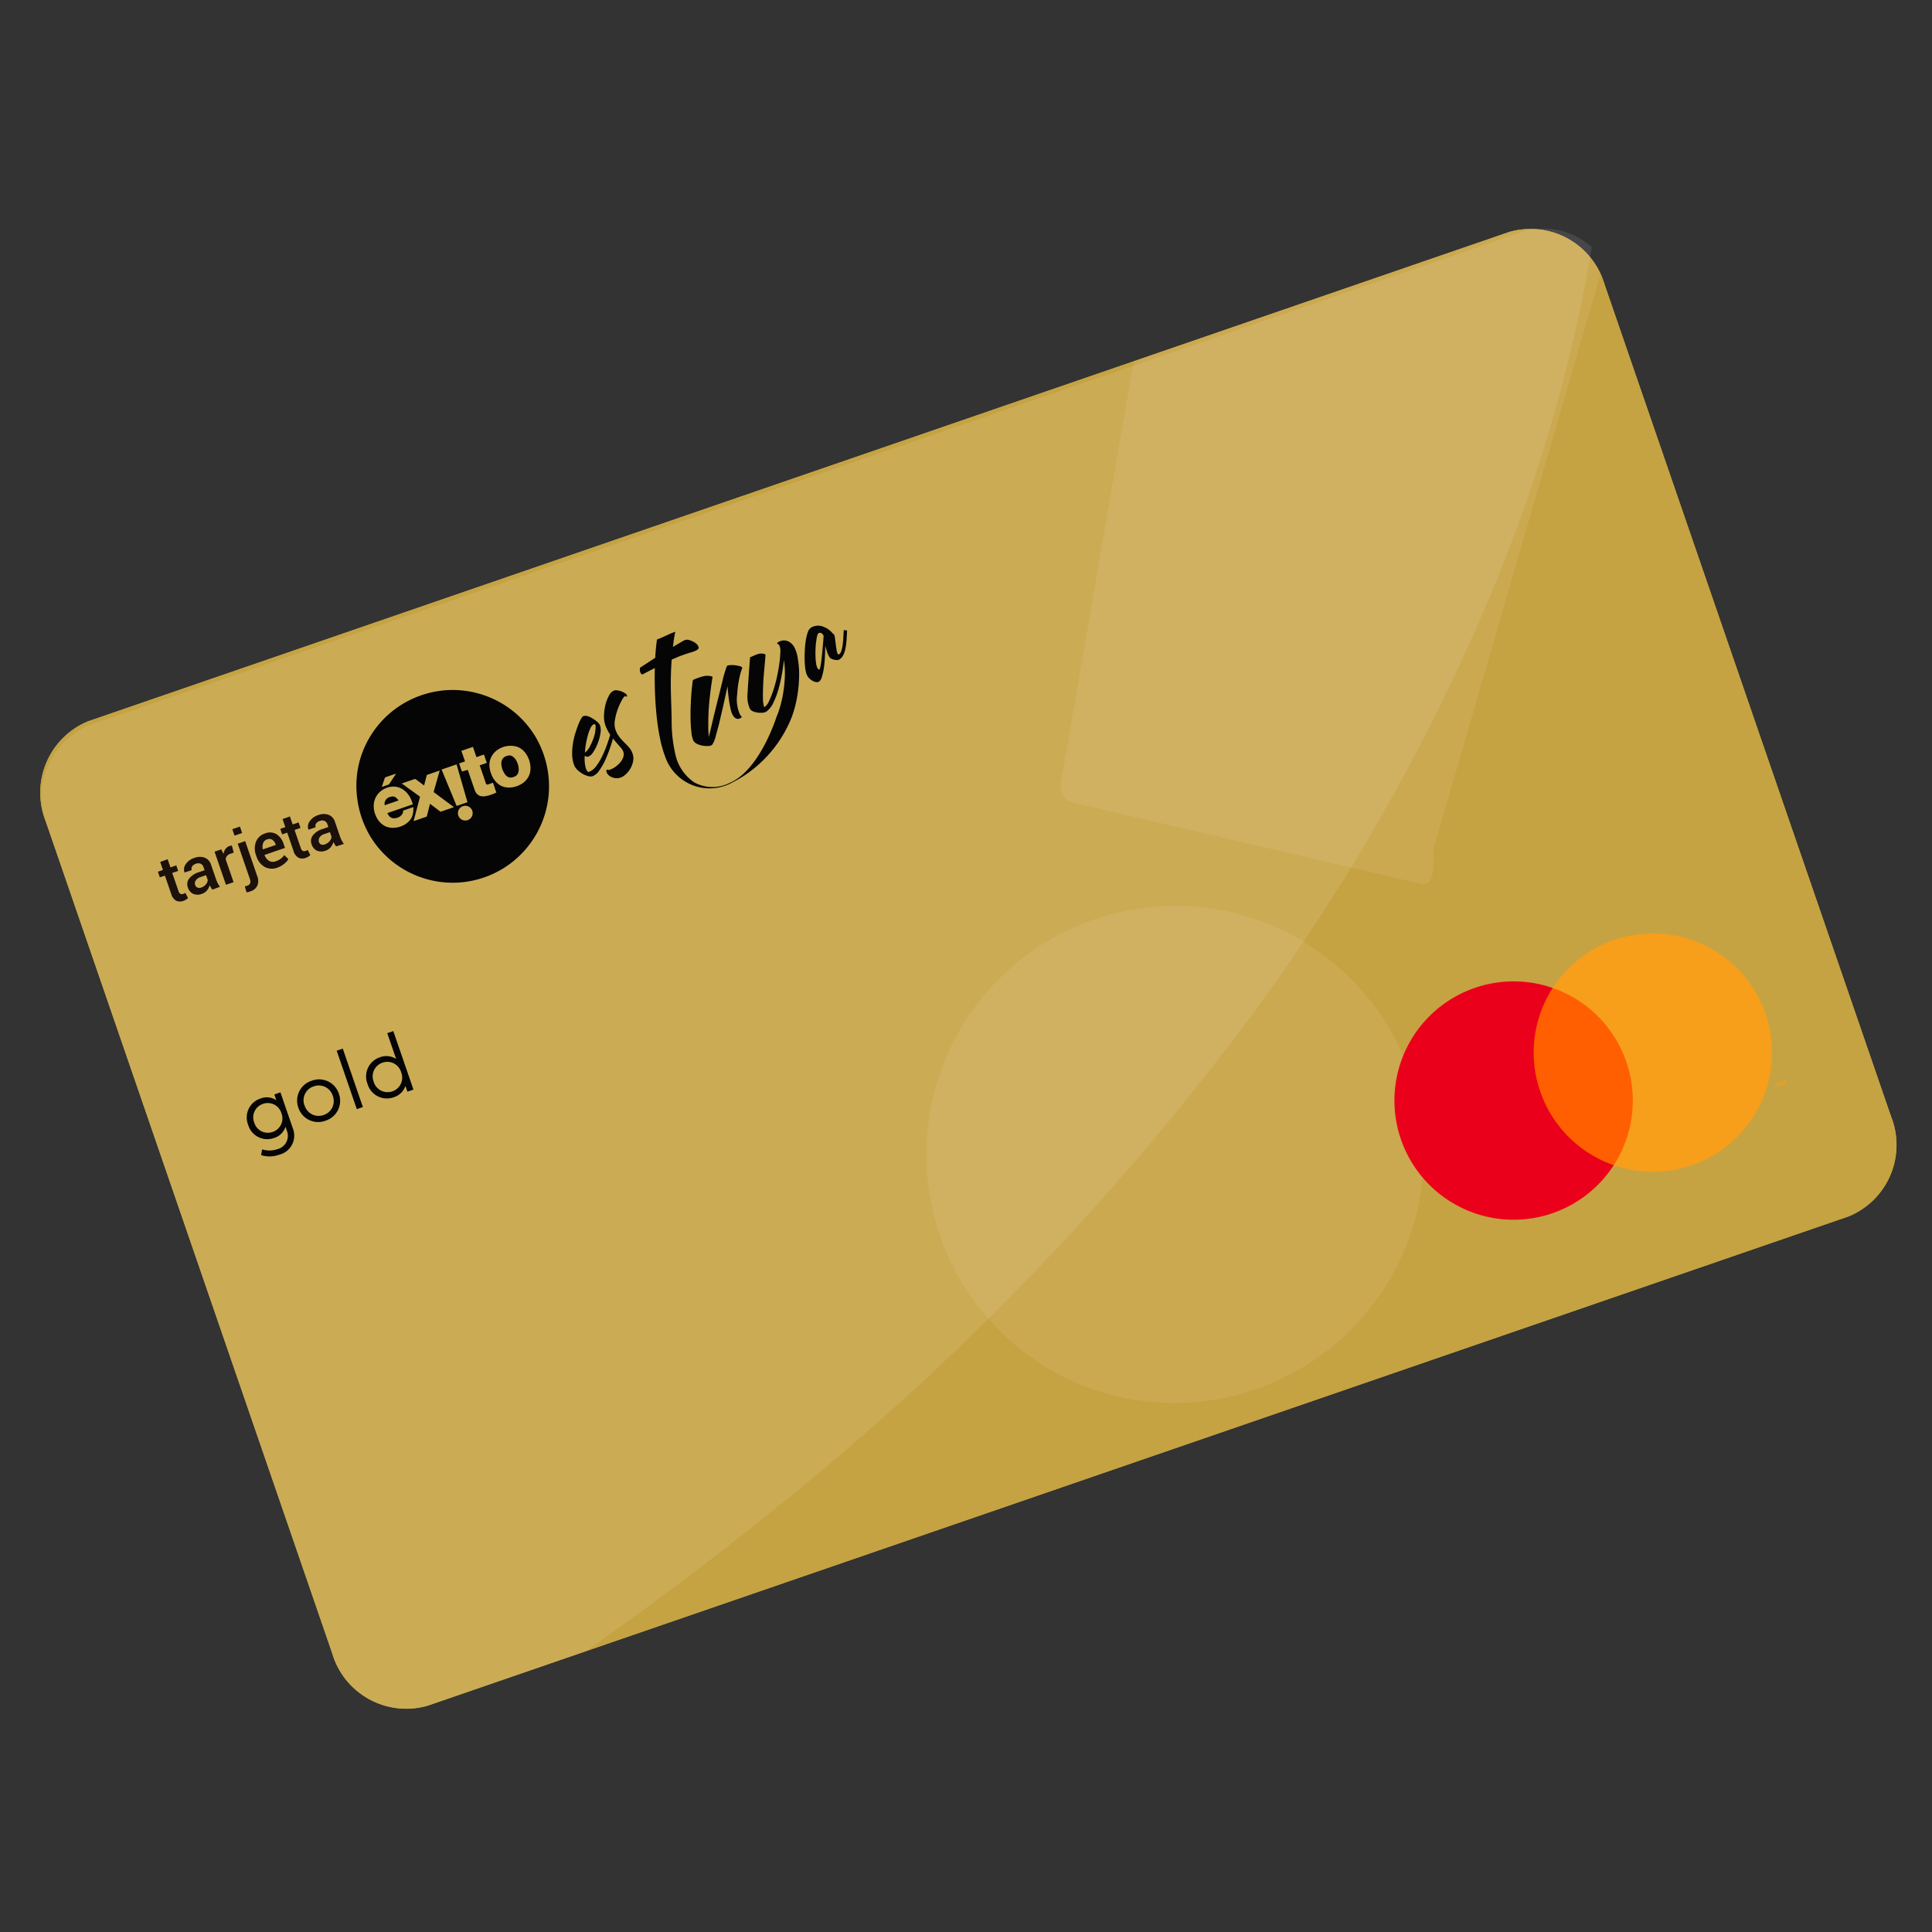 <svg id="Componente_591_1" data-name="Componente 591 – 1" xmlns="http://www.w3.org/2000/svg" xmlns:xlink="http://www.w3.org/1999/xlink" width="48" height="48" viewBox="0 0 48 48">
  <rect x="0" y="0" width="48" height="48" fill="#333333" stroke="none"/>
  <defs>
    <clipPath id="clip-path">
      <path id="Rectángulo_8586" data-name="Rectángulo 8586" d="M2.648-.5H40.009a1.919,1.919,0,0,1,1.8,2.019V23.352a1.919,1.919,0,0,1-1.8,2.019H2.648a1.919,1.919,0,0,1-1.8-2.019V1.519A1.919,1.919,0,0,1,2.648-.5Z" transform="translate(-0.847 0.5)" fill="none"/>
    </clipPath>
    <clipPath id="clip-path-2">
      <path id="Trazado_37624" data-name="Trazado 37624" d="M-7.993-10.127a1.467,1.467,0,0,0-1.464,1.47l.013,23.974a1.467,1.467,0,0,0,1.466,1.468l38.571-.02a1.467,1.467,0,0,0,1.464-1.47l-.013-24.08a1.467,1.467,0,0,0-1.465-1.468Z" transform="translate(9.457 10.253)" fill="#c5a343"/>
    </clipPath>
    <clipPath id="clip-path-3">
      <path id="Trazado_37629" data-name="Trazado 37629" d="M-7.993-10.127a1.467,1.467,0,0,0-1.464,1.47l.013,23.974a1.467,1.467,0,0,0,1.466,1.468l38.571-.02a1.467,1.467,0,0,0,1.464-1.47l-.013-24.08a1.467,1.467,0,0,0-1.465-1.468Z" transform="translate(9.457 10.253)" fill="none"/>
    </clipPath>
    <clipPath id="clip-path-4">
      <rect id="Rectángulo_14753" data-name="Rectángulo 14753" width="33.513" height="44.523" fill="none"/>
    </clipPath>
    <clipPath id="clip-path-5">
      <path id="Trazado_37626" data-name="Trazado 37626" d="M930.651-719.617l-10.682-6.714c-.38-.239-.485.048-.485.048l-15.69,28.558s-.181.361.109.544l7.56,4.752c.318.2.54-.73.54-.73l18.73-26.547s.2.266-.082.089" transform="translate(-903.738 726.427)" fill="none"/>
    </clipPath>
    <linearGradient id="linear-gradient" x1="-2.95" y1="0.946" x2="-2.949" y2="0.946" gradientUnits="objectBoundingBox">
      <stop offset="0" stop-color="#c09226"/>
      <stop offset="0.005" stop-color="#c09226"/>
      <stop offset="0.066" stop-color="#c1952c"/>
      <stop offset="0.151" stop-color="#c59e3e"/>
      <stop offset="0.25" stop-color="#cbad5c"/>
      <stop offset="0.36" stop-color="#d4c286"/>
      <stop offset="0.478" stop-color="#dfdcba"/>
      <stop offset="0.554" stop-color="#e8f0e1"/>
      <stop offset="0.636" stop-color="#e6e4c9"/>
      <stop offset="0.797" stop-color="#e4d09f"/>
      <stop offset="0.924" stop-color="#e2c386"/>
      <stop offset="1" stop-color="#e2bf7d"/>
    </linearGradient>
    <clipPath id="clip-path-6">
      <path id="Trazado_37628" data-name="Trazado 37628" d="M674.169,486.915a6.176,6.176,0,1,0-8.507,1.964,6.207,6.207,0,0,0,8.507-1.964" transform="translate(-662.77 -477.43)" fill="none"/>
    </clipPath>
    <linearGradient id="linear-gradient-2" x1="-6.478" y1="0.686" x2="-6.476" y2="0.686" xlink:href="#linear-gradient"/>
    <linearGradient id="linear-gradient-3" x1="0.073" y1="-0.166" x2="0.771" y2="0.914" gradientUnits="objectBoundingBox">
      <stop offset="0" stop-color="#fff"/>
      <stop offset="1" stop-color="#fff"/>
    </linearGradient>
  </defs>
  <rect id="Rectángulo_149858" data-name="Rectángulo 149858" width="48" height="48" fill="rgba(230,228,228,0)"/>
  <g id="Grupo_42914" data-name="Grupo 42914" transform="translate(-4549.301 -19634.73) rotate(-19)">
    <g id="Grupo_21877" data-name="Grupo 21877" transform="translate(-2096.564 20063.766)">
      <g id="Grupo_21872" data-name="Grupo 21872" transform="translate(0)">
        <g id="Grupo_21871" data-name="Grupo 21871" clip-path="url(#clip-path)">
          <g id="Grupo_21870" data-name="Grupo 21870" transform="translate(-0.275 -0.26)">
            <g id="Grupo_21860" data-name="Grupo 21860">
              <path id="Trazado_37622" data-name="Trazado 37622" d="M-7.993-10.127a1.467,1.467,0,0,0-1.464,1.47l.013,23.974a1.467,1.467,0,0,0,1.466,1.468l38.571-.02a1.467,1.467,0,0,0,1.464-1.47l-.013-24.08a1.467,1.467,0,0,0-1.465-1.468Z" transform="translate(9.457 10.253)" fill="#c5a343"/>
              <g id="Grupo_21859" data-name="Grupo 21859" clip-path="url(#clip-path-2)">
                <path id="Trazado_37623" data-name="Trazado 37623" d="M-415.163-639.17l-21.812-38.315,42.529-25.232,21.812,38.315Z" transform="translate(425.561 684.229)" fill="#c5a343"/>
              </g>
            </g>
            <g id="Grupo_21869" data-name="Grupo 21869">
              <g id="Grupo_21868" data-name="Grupo 21868" clip-path="url(#clip-path-3)">
                <g id="Grupo_21867" data-name="Grupo 21867" transform="translate(17.938 -19.118)" opacity="0.23" style="mix-blend-mode: hard-light;isolation: isolate">
                  <g id="Grupo_21866" data-name="Grupo 21866" transform="translate(0)">
                    <g id="Grupo_21865" data-name="Grupo 21865" clip-path="url(#clip-path-4)">
                      <g id="Grupo_21862" data-name="Grupo 21862" transform="translate(6.442 -0.003)">
                        <g id="Grupo_21861" data-name="Grupo 21861" clip-path="url(#clip-path-5)">
                          <path id="Trazado_37625" data-name="Trazado 37625" d="M344.823-1193.91l35.034,22.021L356.746-1134.9l-35.034-22.021Z" transform="translate(-337.251 1181.429)" fill="url(#linear-gradient)"/>
                        </g>
                      </g>
                      <g id="Grupo_21864" data-name="Grupo 21864" transform="translate(0.009 32.138)">
                        <g id="Grupo_21863" data-name="Grupo 21863" clip-path="url(#clip-path-6)">
                          <path id="Trazado_37627" data-name="Trazado 37627" d="M403.178,206.769l16.45,10.34-10.31,16.5-16.45-10.34Z" transform="translate(-400.073 -213.995)" fill="url(#linear-gradient-2)"/>
                        </g>
                      </g>
                    </g>
                  </g>
                </g>
              </g>
            </g>
          </g>
        </g>
      </g>
      <g id="Grupo_21876" data-name="Grupo 21876" transform="translate(28.016 15.592)">
        <rect id="Rectángulo_14754" data-name="Rectángulo 14754" width="12.075" height="9.905" fill="none"/>
        <g id="Grupo_21875" data-name="Grupo 21875" transform="translate(1.247 1.887)">
          <g id="Grupo_21874" data-name="Grupo 21874">
            <rect id="Rectángulo_14755" data-name="Rectángulo 14755" width="2.591" height="4.656" transform="translate(3.495 0.633)" fill="#ff5f00"/>
            <path id="Trazado_37631" data-name="Trazado 37631" d="M1100.57,633.157a2.956,2.956,0,0,1,1.131-2.328,2.961,2.961,0,1,0,0,4.656A2.956,2.956,0,0,1,1100.57,633.157Z" transform="translate(-1096.91 -630.196)" fill="#eb001b"/>
            <path id="Trazado_37632" data-name="Trazado 37632" d="M1281.156,633.157a2.961,2.961,0,0,1-4.791,2.328,2.962,2.962,0,0,0,0-4.656,2.961,2.961,0,0,1,4.791,2.328Zm-.283,1.835v-.1h.038v-.019h-.1v.019h.039v.1Zm.19,0v-.115h-.03l-.034.079-.035-.079h-.03v.115h.021v-.087l.032.075h.022l.032-.075v.087Z" transform="translate(-1271.574 -630.196)" fill="#f79e1b"/>
          </g>
        </g>
      </g>
      <path id="Trazado_37633" data-name="Trazado 37633" d="M990.79,57.732H953.166a1.92,1.92,0,0,0-1.813,2.011V81.49a1.92,1.92,0,0,0,1.813,2.011h4.151q3.022-.864,5.981-1.953a66.157,66.157,0,0,0,14.608-7.459,50.573,50.573,0,0,0,9.18-8.041,39.609,39.609,0,0,0,4.884-6.765q.175-.309.345-.624A1.776,1.776,0,0,0,990.79,57.732Z" transform="translate(-951.353 -57.63)" opacity="0.1" fill="url(#linear-gradient-3)"/>
    </g>
    <g id="Grupo_21848" data-name="Grupo 21848" transform="translate(-2094.333 20065.85)">
      <g id="Grupo_21842" data-name="Grupo 21842" transform="translate(5.218 0)">
        <path id="Sustracción_1" data-name="Sustracción 1" d="M2.393,4.787h0a2.409,2.409,0,0,1-.48-.048,2.38,2.38,0,0,1-.853-.358A2.4,2.4,0,0,1,.192,3.333a2.383,2.383,0,0,1-.141-.447,2.417,2.417,0,0,1,0-.963A2.38,2.38,0,0,1,.4,1.065,2.4,2.4,0,0,1,1.451.192,2.382,2.382,0,0,1,1.9.051,2.411,2.411,0,0,1,2.382,0h.012a2.411,2.411,0,0,1,.481.048,2.38,2.38,0,0,1,.854.358A2.4,2.4,0,0,1,4.6,1.454a2.381,2.381,0,0,1,.141.447,2.419,2.419,0,0,1,0,.963,2.381,2.381,0,0,1-.356.858,2.4,2.4,0,0,1-1.049.872,2.381,2.381,0,0,1-.449.142,2.412,2.412,0,0,1-.482.051Zm.081-1.845h0a.183.183,0,0,0,0,.366h0a.183.183,0,0,0,0-.366ZM.84,1.895h0a.51.51,0,0,0-.2.04.476.476,0,0,0-.157.11.492.492,0,0,0-.1.163.613.613,0,0,0,0,.409.475.475,0,0,0,.1.162.438.438,0,0,0,.158.1.56.56,0,0,0,.2.036h0a.51.51,0,0,0,.282-.077.366.366,0,0,0,.1-.1.565.565,0,0,0,.071-.15l.006-.02a.007.007,0,0,0,0-.006.008.008,0,0,0-.007,0h-.25c-.013,0-.014.007-.014.007l0,.009a.1.1,0,0,1-.019.034.245.245,0,0,1-.041.036.209.209,0,0,1-.121.035h0a.268.268,0,0,1-.086-.012A.165.165,0,0,1,.7,2.635a.168.168,0,0,1-.04-.064.348.348,0,0,1-.016-.078l.659,0c.011,0,.011-.012.011-.012V2.469c0-.016,0-.032,0-.049a.682.682,0,0,0-.021-.165.529.529,0,0,0-.087-.184.435.435,0,0,0-.153-.129A.465.465,0,0,0,.84,1.895ZM3.9,1.878h0a.561.561,0,0,0-.207.038.454.454,0,0,0-.262.27A.6.6,0,0,0,3.4,2.4a.587.587,0,0,0,.037.211.469.469,0,0,0,.1.162.44.44,0,0,0,.161.1.569.569,0,0,0,.2.035h0a.583.583,0,0,0,.208-.037.453.453,0,0,0,.161-.105.467.467,0,0,0,.1-.163.64.64,0,0,0,0-.422.467.467,0,0,0-.1-.163.473.473,0,0,0-.162-.1A.567.567,0,0,0,3.9,1.878Zm-2.341.036h0l-.332,0s0,0-.006,0a0,0,0,0,0,0,0l.023.032.3.426L1.2,2.887s0,0,0,.007,0,0,.006,0l.324,0a.021.021,0,0,0,.018-.011l.173-.264.175.262a.025.025,0,0,0,.018.011l.329,0s.006,0,.007,0,0-.007,0-.008L1.9,2.373l.317-.456a0,0,0,0,0,0,0s0,0-.007,0h0l-.323,0a.015.015,0,0,0-.013.006l-.144.219-.147-.216a.02.02,0,0,0-.015-.007Zm1.323.214h0l0,.525a.262.262,0,0,0,.027.125.189.189,0,0,0,.073.076.276.276,0,0,0,.1.034A.742.742,0,0,0,3.2,2.9h0l.078,0a.686.686,0,0,0,.075-.007l.011,0a.009.009,0,0,0,.006,0,.013.013,0,0,0,0-.01V2.643c0-.007,0-.009-.006-.009h0l-.02,0H3.343l-.027,0-.04,0h0a.194.194,0,0,1-.046,0,.042.042,0,0,1-.021-.01.043.043,0,0,1-.01-.021.2.2,0,0,1,0-.048l0-.437h.177a.011.011,0,0,0,.01-.012v-.2a.01.01,0,0,0,0-.007.01.01,0,0,0-.008,0H3.189V1.638a.013.013,0,0,0,0-.008.01.01,0,0,0-.008,0H2.893a.01.01,0,0,0-.007,0,.012.012,0,0,0,0,.008v.269H2.741a.012.012,0,0,0-.01,0,.007.007,0,0,0,0,.005v.2a.011.011,0,0,0,0,.008.009.009,0,0,0,.007,0Zm-.229-.219h0l-.373,0a.012.012,0,0,0-.01,0,.007.007,0,0,0,0,.005l.058.96s0,.012.011.012h.264c.011,0,.011-.012.011-.012l.049-.958a.013.013,0,0,0,0-.008.009.009,0,0,0-.006,0Zm-1.5-.273H.89a.021.021,0,0,0-.018.007L.73,1.825s0,.005,0,.008,0,0,.006,0H.9a.032.032,0,0,0,.021-.007l.24-.184s0,0,0-.005,0,0-.006,0ZM3.9,2.667a.188.188,0,0,1-.095-.021.179.179,0,0,1-.061-.059A.271.271,0,0,1,3.713,2.5.516.516,0,0,1,3.7,2.4a.544.544,0,0,1,.01-.105A.265.265,0,0,1,3.745,2.2a.18.18,0,0,1,.061-.06.184.184,0,0,1,.1-.023h0a.186.186,0,0,1,.1.022A.176.176,0,0,1,4.06,2.2a.255.255,0,0,1,.034.087.54.54,0,0,1,.011.1.521.521,0,0,1-.01.1.274.274,0,0,1-.033.088A.172.172,0,0,1,4,2.644a.192.192,0,0,1-.1.023ZM.644,2.287h0a.251.251,0,0,1,.008-.032A.152.152,0,0,1,.682,2.2a.171.171,0,0,1,.057-.046.2.2,0,0,1,.092-.019h0a.212.212,0,0,1,.073.011.115.115,0,0,1,.049.031.251.251,0,0,1,.054.11Z" transform="translate(0)" fill="#050505" stroke="rgba(0,0,0,0)" stroke-width="1"/>
        <g id="Grupo_21841" data-name="Grupo 21841" transform="translate(4.395 1.866)">
          <g id="Grupo_21840" data-name="Grupo 21840">
            <path id="Trazado_37599" data-name="Trazado 37599" d="M2000.448,147.429a.116.116,0,0,1-.015.06.11.11,0,0,1-.043.045.119.119,0,0,1-.12,0,.113.113,0,0,1-.044-.043.117.117,0,0,1-.017-.059.122.122,0,0,1,.015-.061.11.11,0,0,1,.043-.044.115.115,0,0,1,.06-.017.12.12,0,0,1,.1.058.119.119,0,0,1,.017.06m-.023,0a.1.1,0,0,0-.029-.068.094.094,0,0,0-.069-.027.1.1,0,0,0-.1.1.1.1,0,0,0,.1.095.1.1,0,0,0,.1-.1m-.153-.062h.058a.053.053,0,0,1,.036.009.035.035,0,0,1,0,.048.05.05,0,0,1-.026.014l.01.006a.066.066,0,0,1,.011.013l.021.037h-.038a.36.36,0,0,0-.025-.043.019.019,0,0,0-.012-.007h0v.05h-.032Zm.033.055h.014a.029.029,0,0,0,.019-.005.013.013,0,0,0,.005-.011.013.013,0,0,0-.006-.011.027.027,0,0,0-.018,0h-.015Z" transform="translate(-2000.208 -147.311)" fill="#060606"/>
          </g>
        </g>
      </g>
      <g id="Grupo_21845" data-name="Grupo 21845" transform="translate(0 1.616)">
        <g id="Grupo_21844" data-name="Grupo 21844">
          <g id="Grupo_21843" data-name="Grupo 21843">
            <path id="Trazado_37600" data-name="Trazado 37600" d="M1640.847,144.785V145H1641v.145h-.156l0,.481a.106.106,0,0,0,.024.077.085.085,0,0,0,.062.023.171.171,0,0,0,.031,0l.029-.008.022.143a.228.228,0,0,1-.059.022.327.327,0,0,1-.071.008.226.226,0,0,1-.17-.062.275.275,0,0,1-.062-.2l0-.481h-.133V145h.133v-.211Z" transform="translate(-1640.52 -144.602)" fill="#1c100b"/>
            <path id="Trazado_37601" data-name="Trazado 37601" d="M1662.407,152.866c-.007-.022-.013-.044-.017-.065a.444.444,0,0,1-.01-.063.336.336,0,0,1-.1.1.271.271,0,0,1-.147.042.289.289,0,0,1-.209-.069.254.254,0,0,1-.074-.192.227.227,0,0,1,.1-.2.482.482,0,0,1,.28-.072h.152v-.077a.143.143,0,0,0-.04-.107.16.16,0,0,0-.116-.038.165.165,0,0,0-.106.032.1.1,0,0,0-.039.082l-.188,0v0a.216.216,0,0,1,.091-.183.39.39,0,0,1,.254-.081.372.372,0,0,1,.246.076.272.272,0,0,1,.094.222l0,.387a.707.707,0,0,0,.008.1.546.546,0,0,0,.024.1Zm-.24-.139a.243.243,0,0,0,.132-.038.185.185,0,0,0,.078-.085v-.129h-.155a.2.2,0,0,0-.133.043.128.128,0,0,0-.048.1.1.1,0,0,0,.033.079A.135.135,0,0,0,1662.168,152.727Z" transform="translate(-1661.276 -151.606)" fill="#1c100b"/>
            <path id="Trazado_37602" data-name="Trazado 37602" d="M1697.049,152.006l-.084,0a.177.177,0,0,0-.1.024.161.161,0,0,0-.059.069l0,.6h-.2l0-.87h.178l.014.126a.281.281,0,0,1,.084-.1.2.2,0,0,1,.119-.038l.033,0,.028.007Z" transform="translate(-1695.116 -151.443)" fill="#1c100b"/>
            <path id="Trazado_37603" data-name="Trazado 37603" d="M1712.586,138.338l0,.921a.31.31,0,0,1-.074.223.274.274,0,0,1-.208.079.4.4,0,0,1-.052,0,.36.36,0,0,1-.049-.01l.01-.156.034.007.037,0a.1.1,0,0,0,.078-.035.164.164,0,0,0,.028-.107l0-.921Zm-.006-.215h-.2v-.169h.2Z" transform="translate(-1710.291 -137.953)" fill="#1c100b"/>
            <path id="Trazado_37604" data-name="Trazado 37604" d="M1732.124,152.552a.379.379,0,0,1-.3-.119.451.451,0,0,1-.109-.311v-.032a.466.466,0,0,1,.106-.316.347.347,0,0,1,.276-.125.325.325,0,0,1,.266.107.437.437,0,0,1,.091.289v.105l-.538,0,0,0a.285.285,0,0,0,.057.173.192.192,0,0,0,.16.066.439.439,0,0,0,.138-.02.4.4,0,0,0,.108-.056l.064.128a.414.414,0,0,1-.131.074A.554.554,0,0,1,1732.124,152.552Zm-.024-.746a.151.151,0,0,0-.122.056.274.274,0,0,0-.056.144l0,0,.34,0v-.015a.221.221,0,0,0-.04-.135A.145.145,0,0,0,1732.1,151.805Z" transform="translate(-1729.279 -151.283)" fill="#1c100b"/>
            <path id="Trazado_37605" data-name="Trazado 37605" d="M1761.28,144.211v.211h.156v.145h-.156l0,.481a.106.106,0,0,0,.024.077.085.085,0,0,0,.062.023.171.171,0,0,0,.031,0l.029-.008.022.143a.228.228,0,0,1-.059.022.326.326,0,0,1-.071.008.226.226,0,0,1-.17-.062.275.275,0,0,1-.062-.2l0-.481h-.133v-.145h.133v-.211Z" transform="translate(-1757.735 -144.044)" fill="#1c100b"/>
            <path id="Trazado_37606" data-name="Trazado 37606" d="M1784.256,152.285c-.007-.022-.013-.044-.018-.064a.462.462,0,0,1-.01-.063.34.34,0,0,1-.1.1.273.273,0,0,1-.147.042.288.288,0,0,1-.209-.069.254.254,0,0,1-.074-.192.227.227,0,0,1,.1-.2.483.483,0,0,1,.281-.072h.152V151.7a.142.142,0,0,0-.04-.107.16.16,0,0,0-.115-.038.164.164,0,0,0-.106.032.1.1,0,0,0-.039.082l-.188,0v0a.215.215,0,0,1,.091-.183.39.39,0,0,1,.254-.081.372.372,0,0,1,.246.076.272.272,0,0,1,.094.222l0,.387a.706.706,0,0,0,.008.1.557.557,0,0,0,.024.1Zm-.24-.139a.243.243,0,0,0,.132-.038.185.185,0,0,0,.078-.085V151.9h-.155a.2.2,0,0,0-.134.043.128.128,0,0,0-.048.1.1.1,0,0,0,.033.079A.136.136,0,0,0,1784.016,152.146Z" transform="translate(-1779.868 -151.04)" fill="#1c100b"/>
          </g>
        </g>
      </g>
      <g id="Grupo_21846" data-name="Grupo 21846" transform="translate(10.633 1.458)">
        <path id="Trazado_37607" data-name="Trazado 37607" d="M2039.559,145.728q-.073.115-.178.251a3.371,3.371,0,0,1-.219.258,1.536,1.536,0,0,1-.228.2.371.371,0,0,1-.209.082.2.2,0,0,1-.1-.039.554.554,0,0,1-.113-.1.663.663,0,0,1-.09-.136.333.333,0,0,1-.038-.149.8.8,0,0,1,.038-.242,1.482,1.482,0,0,1,.1-.242,1.793,1.793,0,0,1,.135-.223q.074-.1.142-.183a1.305,1.305,0,0,1,.121-.126c.035-.031.06-.047.074-.047a.191.191,0,0,1,.109.039.535.535,0,0,1,.1.1.665.665,0,0,1,.08.118.231.231,0,0,1,.032.1.417.417,0,0,1-.059.194,1.2,1.2,0,0,1-.142.207,1.1,1.1,0,0,1-.172.165.271.271,0,0,1-.149.069.085.085,0,0,1-.046-.013.16.16,0,0,1-.039-.035,1.183,1.183,0,0,0-.054.169.652.652,0,0,0-.019.147.167.167,0,0,0,.013.072c.008.016.018.024.03.024a.4.4,0,0,0,.211-.073,1.425,1.425,0,0,0,.223-.184,2.809,2.809,0,0,0,.21-.236q.1-.126.173-.232Zm-.382-.42a.16.16,0,0,0-.095.051.854.854,0,0,0-.116.135,2.213,2.213,0,0,0-.121.192,2,2,0,0,0-.106.218.483.483,0,0,0,.183-.121,1.469,1.469,0,0,0,.174-.2.81.81,0,0,0,.1-.189C2039.22,145.336,2039.212,145.308,2039.177,145.308Z" transform="translate(-2038.381 -144.69)" fill="#050505"/>
        <path id="Trazado_37608" data-name="Trazado 37608" d="M2066.187,132.261c0,.015,0,.024-.009.027a.035.035,0,0,1-.016,0,.014.014,0,0,1-.014-.011.016.016,0,0,0-.018-.011.3.3,0,0,0-.1.069,1.522,1.522,0,0,0-.167.174,1.454,1.454,0,0,0-.155.231.5.5,0,0,0-.068.24.613.613,0,0,0,.033.2,1.6,1.6,0,0,0,.071.169c.026.052.05.1.071.155a.452.452,0,0,1,.033.173.353.353,0,0,1-.047.18.558.558,0,0,1-.119.148.61.61,0,0,1-.154.1.365.365,0,0,1-.15.038.29.29,0,0,1-.123-.024.316.316,0,0,1-.09-.059.252.252,0,0,1-.057-.076.184.184,0,0,1-.02-.077c0-.038.01-.057.031-.057s.019,0,.021.011.024.01.063.01a.505.505,0,0,0,.134-.022.656.656,0,0,0,.146-.062.4.4,0,0,0,.116-.1.208.208,0,0,0,.047-.134.357.357,0,0,0-.032-.123c-.021-.053-.045-.112-.071-.177a2.016,2.016,0,0,1-.072-.219.988.988,0,0,1-.033-.253.657.657,0,0,1,.048-.233,1.269,1.269,0,0,1,.122-.24.933.933,0,0,1,.158-.187.247.247,0,0,1,.158-.075.175.175,0,0,1,.081.024.45.45,0,0,1,.085.056.43.43,0,0,1,.065.068A.107.107,0,0,1,2066.187,132.261Z" transform="translate(-2064.378 -132.056)" fill="#050505"/>
      </g>
      <g id="Grupo_21847" data-name="Grupo 21847" transform="translate(12.853 0.567)">
        <path id="Trazado_37609" data-name="Trazado 37609" d="M2271.741,136.018c-.027.067-.053.131-.078.191s-.051.115-.076.164a.761.761,0,0,1-.076.12.146.146,0,0,1-.078.056c-.013,0-.021-.005-.025-.024a.283.283,0,0,1,.005-.1c.008-.047.017-.1.028-.148l.029-.142a.247.247,0,0,0,.009-.086.1.1,0,0,0-.023-.043h0a.546.546,0,0,0-.2-.26.339.339,0,0,0-.266-.051.222.222,0,0,0-.112.084,1.15,1.15,0,0,0-.114.178,2.552,2.552,0,0,0-.106.233c-.034.084-.063.167-.087.247a1.6,1.6,0,0,0-.052.22.439.439,0,0,0,0,.152.308.308,0,0,0,.034.084.4.4,0,0,0,.057.075.26.26,0,0,0,.068.05.1.1,0,0,0,.067.01.224.224,0,0,0,.112-.1,1.388,1.388,0,0,0,.121-.2c.04-.08.077-.164.112-.252s.065-.168.089-.236c0,.057-.006.112-.006.162a.642.642,0,0,0,.013.129.125.125,0,0,0,.035.062.321.321,0,0,0,.062.046.291.291,0,0,0,.065.029.1.1,0,0,0,.05.005.274.274,0,0,0,.134-.076.661.661,0,0,0,.108-.146,1.7,1.7,0,0,0,.092-.189q.043-.1.085-.211Zm-.55.045c-.017.04-.038.089-.063.144l-.08.177c-.029.063-.056.12-.081.172s-.049.1-.069.131-.035.054-.044.056-.028-.006-.033-.029a.331.331,0,0,1,0-.129,1.668,1.668,0,0,1,.043-.174q.029-.094.067-.191t.08-.175a.823.823,0,0,1,.051-.094c.022-.034.048-.065.068-.067a.08.08,0,0,1,.081.054c0,.01.007.026.012.042l0,.006Z" transform="translate(-2266.532 -134.698)" fill="#050505"/>
        <path id="Trazado_37610" data-name="Trazado 37610" d="M2151.714,145.223a.911.911,0,0,1,.1-.5,2.609,2.609,0,0,1,.235-.448,1.46,1.46,0,0,1,.1-.132h0a.113.113,0,0,0-.053-.06.882.882,0,0,0-.1-.057.635.635,0,0,0-.111-.041.177.177,0,0,0-.074-.01c-.01,0-.037.033-.081.092s-.1.135-.156.228l-.2.309-.217.335q-.107.165-.194.305c-.059.094-.127.2-.161.254a2.24,2.24,0,0,1,.089-.3q.051-.154.119-.32t.148-.332q.079-.166.152-.305c.023-.045.045-.088.067-.127a.4.4,0,0,0-.249-.087,1.333,1.333,0,0,0-.241.006c-.022.041-.044.085-.066.132q-.081.171-.161.371t-.141.389a3.176,3.176,0,0,0-.092.336.565.565,0,0,0-.017.208.216.216,0,0,0,.061.1.478.478,0,0,0,.112.083.66.66,0,0,0,.124.053.2.2,0,0,0,.1.009.024.024,0,0,0,.014-.008.683.683,0,0,0,.152-.175c.067-.1.14-.2.219-.328s.159-.252.242-.388.155-.254.217-.357c-.02.07-.037.141-.053.214s-.029.14-.039.2-.018.119-.023.168-.017.254.114.274a.14.14,0,0,0,.089-.017A.688.688,0,0,1,2151.714,145.223Z" transform="translate(-2149.625 -142.761)" fill="#050505"/>
        <path id="Trazado_37611" data-name="Trazado 37611" d="M2125.392,100.032a.363.363,0,0,0-.072-.162.266.266,0,0,0-.1-.075.233.233,0,0,0-.1-.019.408.408,0,0,0-.062.005c-.035.009-.046.02-.032.034a.107.107,0,0,1,.029.054.327.327,0,0,1-.029.161,2.419,2.419,0,0,1-.112.253q-.071.142-.166.3a3.33,3.33,0,0,1-.193.285,2.273,2.273,0,0,1-.191.224.369.369,0,0,1-.163.108.637.637,0,0,1,.039-.213c.03-.1.069-.2.117-.324s.1-.243.158-.371.1-.221.141-.321a.188.188,0,0,0-.047-.039.308.308,0,0,0-.16-.033c-.058,0-.119.01-.178.012-.038.086-.338.787-.38.9a.709.709,0,0,0-.039.314.159.159,0,0,0,.056.084.5.5,0,0,0,.1.066.581.581,0,0,0,.11.04.2.2,0,0,0,.086.006l.005,0,.018-.006.013-.005a.6.6,0,0,0,.223-.155,2.168,2.168,0,0,0,.222-.271,3.687,3.687,0,0,0,.2-.324c.062-.112.116-.215.16-.31a2.392,2.392,0,0,1-.161.512,3.123,3.123,0,0,1-.277.51,2.408,2.408,0,0,1-.2.256h0c-.056.077-.853,1.124-1.642,1.17a.941.941,0,0,1-.817-.3,1.133,1.133,0,0,1-.212-.846,3.582,3.582,0,0,1,.179-.782c.087-.261.15-.482.23-.729s.169-.483.265-.708c.113-.011.2-.017.27-.018s.122,0,.165,0l.112.005a.528.528,0,0,0,.111-.008c.052-.006.077-.028.077-.065a.211.211,0,0,0-.045-.118.491.491,0,0,0-.111-.109.169.169,0,0,0-.122-.04c-.036.005-.082.014-.137.025s-.118.024-.186.04c.046-.1.093-.193.142-.278l.035-.061c-.163,0-.328.032-.492.034-.019.036-.039.075-.058.116q-.066.137-.132.3l-.434.109a.143.143,0,0,0-.023.044.185.185,0,0,0-.008.091.075.075,0,0,0,.03.044c.1-.016.215-.033.343-.051q-.112.3-.21.628t-.166.65a5.077,5.077,0,0,0-.091.594c0,.044-.006.086-.006.126a1.079,1.079,0,0,0,0,.131,1.166,1.166,0,0,0,1.353,1.189,3.105,3.105,0,0,0,1.9-1.013c.032-.036.063-.073.093-.113a2.945,2.945,0,0,0,.26-.407,3.25,3.25,0,0,0,.193-.433,2.234,2.234,0,0,0,.106-.4A.873.873,0,0,0,2125.392,100.032Z" transform="translate(-2121.482 -98.711)" fill="#050505"/>
      </g>
    </g>
    <g id="Grupo_21887" data-name="Grupo 21887" transform="translate(-2094.264 20073.512)" style="mix-blend-mode: normal;isolation: isolate">
      <path id="Trazado_37690" data-name="Trazado 37690" d="M1241.07-702.975v-.152h.16v.942a.488.488,0,0,1-.535.513.688.688,0,0,1-.426-.136l.07-.128a.588.588,0,0,0,.356.119.341.341,0,0,0,.375-.361v-.1a.425.425,0,0,1-.361.172.494.494,0,0,1-.5-.519.493.493,0,0,1,.5-.518A.428.428,0,0,1,1241.07-702.975Zm-.7.346a.352.352,0,0,0,.357.369.352.352,0,0,0,.357-.369.353.353,0,0,0-.357-.368A.352.352,0,0,0,1240.37-702.629Z" transform="translate(-1240.208 703.653)" fill="#050505"/>
      <path id="Trazado_37691" data-name="Trazado 37691" d="M1290.672-702.622a.518.518,0,0,1-.533.526.517.517,0,0,1-.532-.526.517.517,0,0,1,.532-.525A.518.518,0,0,1,1290.672-702.622Zm-.9,0a.363.363,0,0,0,.369.377.363.363,0,0,0,.37-.377.363.363,0,0,0-.37-.376A.363.363,0,0,0,1289.769-702.622Z" transform="translate(-1288.288 703.653)" fill="#050505"/>
      <path id="Trazado_37692" data-name="Trazado 37692" d="M1340.766-720.565h-.16V-722.1h.16Z" transform="translate(-1337.926 722.103)" fill="#050505"/>
      <path id="Trazado_37693" data-name="Trazado 37693" d="M1358.6-721.426v-.677h.159v1.538h-.159v-.151a.446.446,0,0,1-.369.171.5.5,0,0,1-.505-.526.5.5,0,0,1,.505-.525A.449.449,0,0,1,1358.6-721.426Zm-.712.354a.36.36,0,0,0,.362.377.358.358,0,0,0,.36-.377.357.357,0,0,0-.36-.376A.358.358,0,0,0,1357.889-721.072Z" transform="translate(-1354.59 722.103)" fill="#050505"/>
    </g>
  </g>
</svg>
